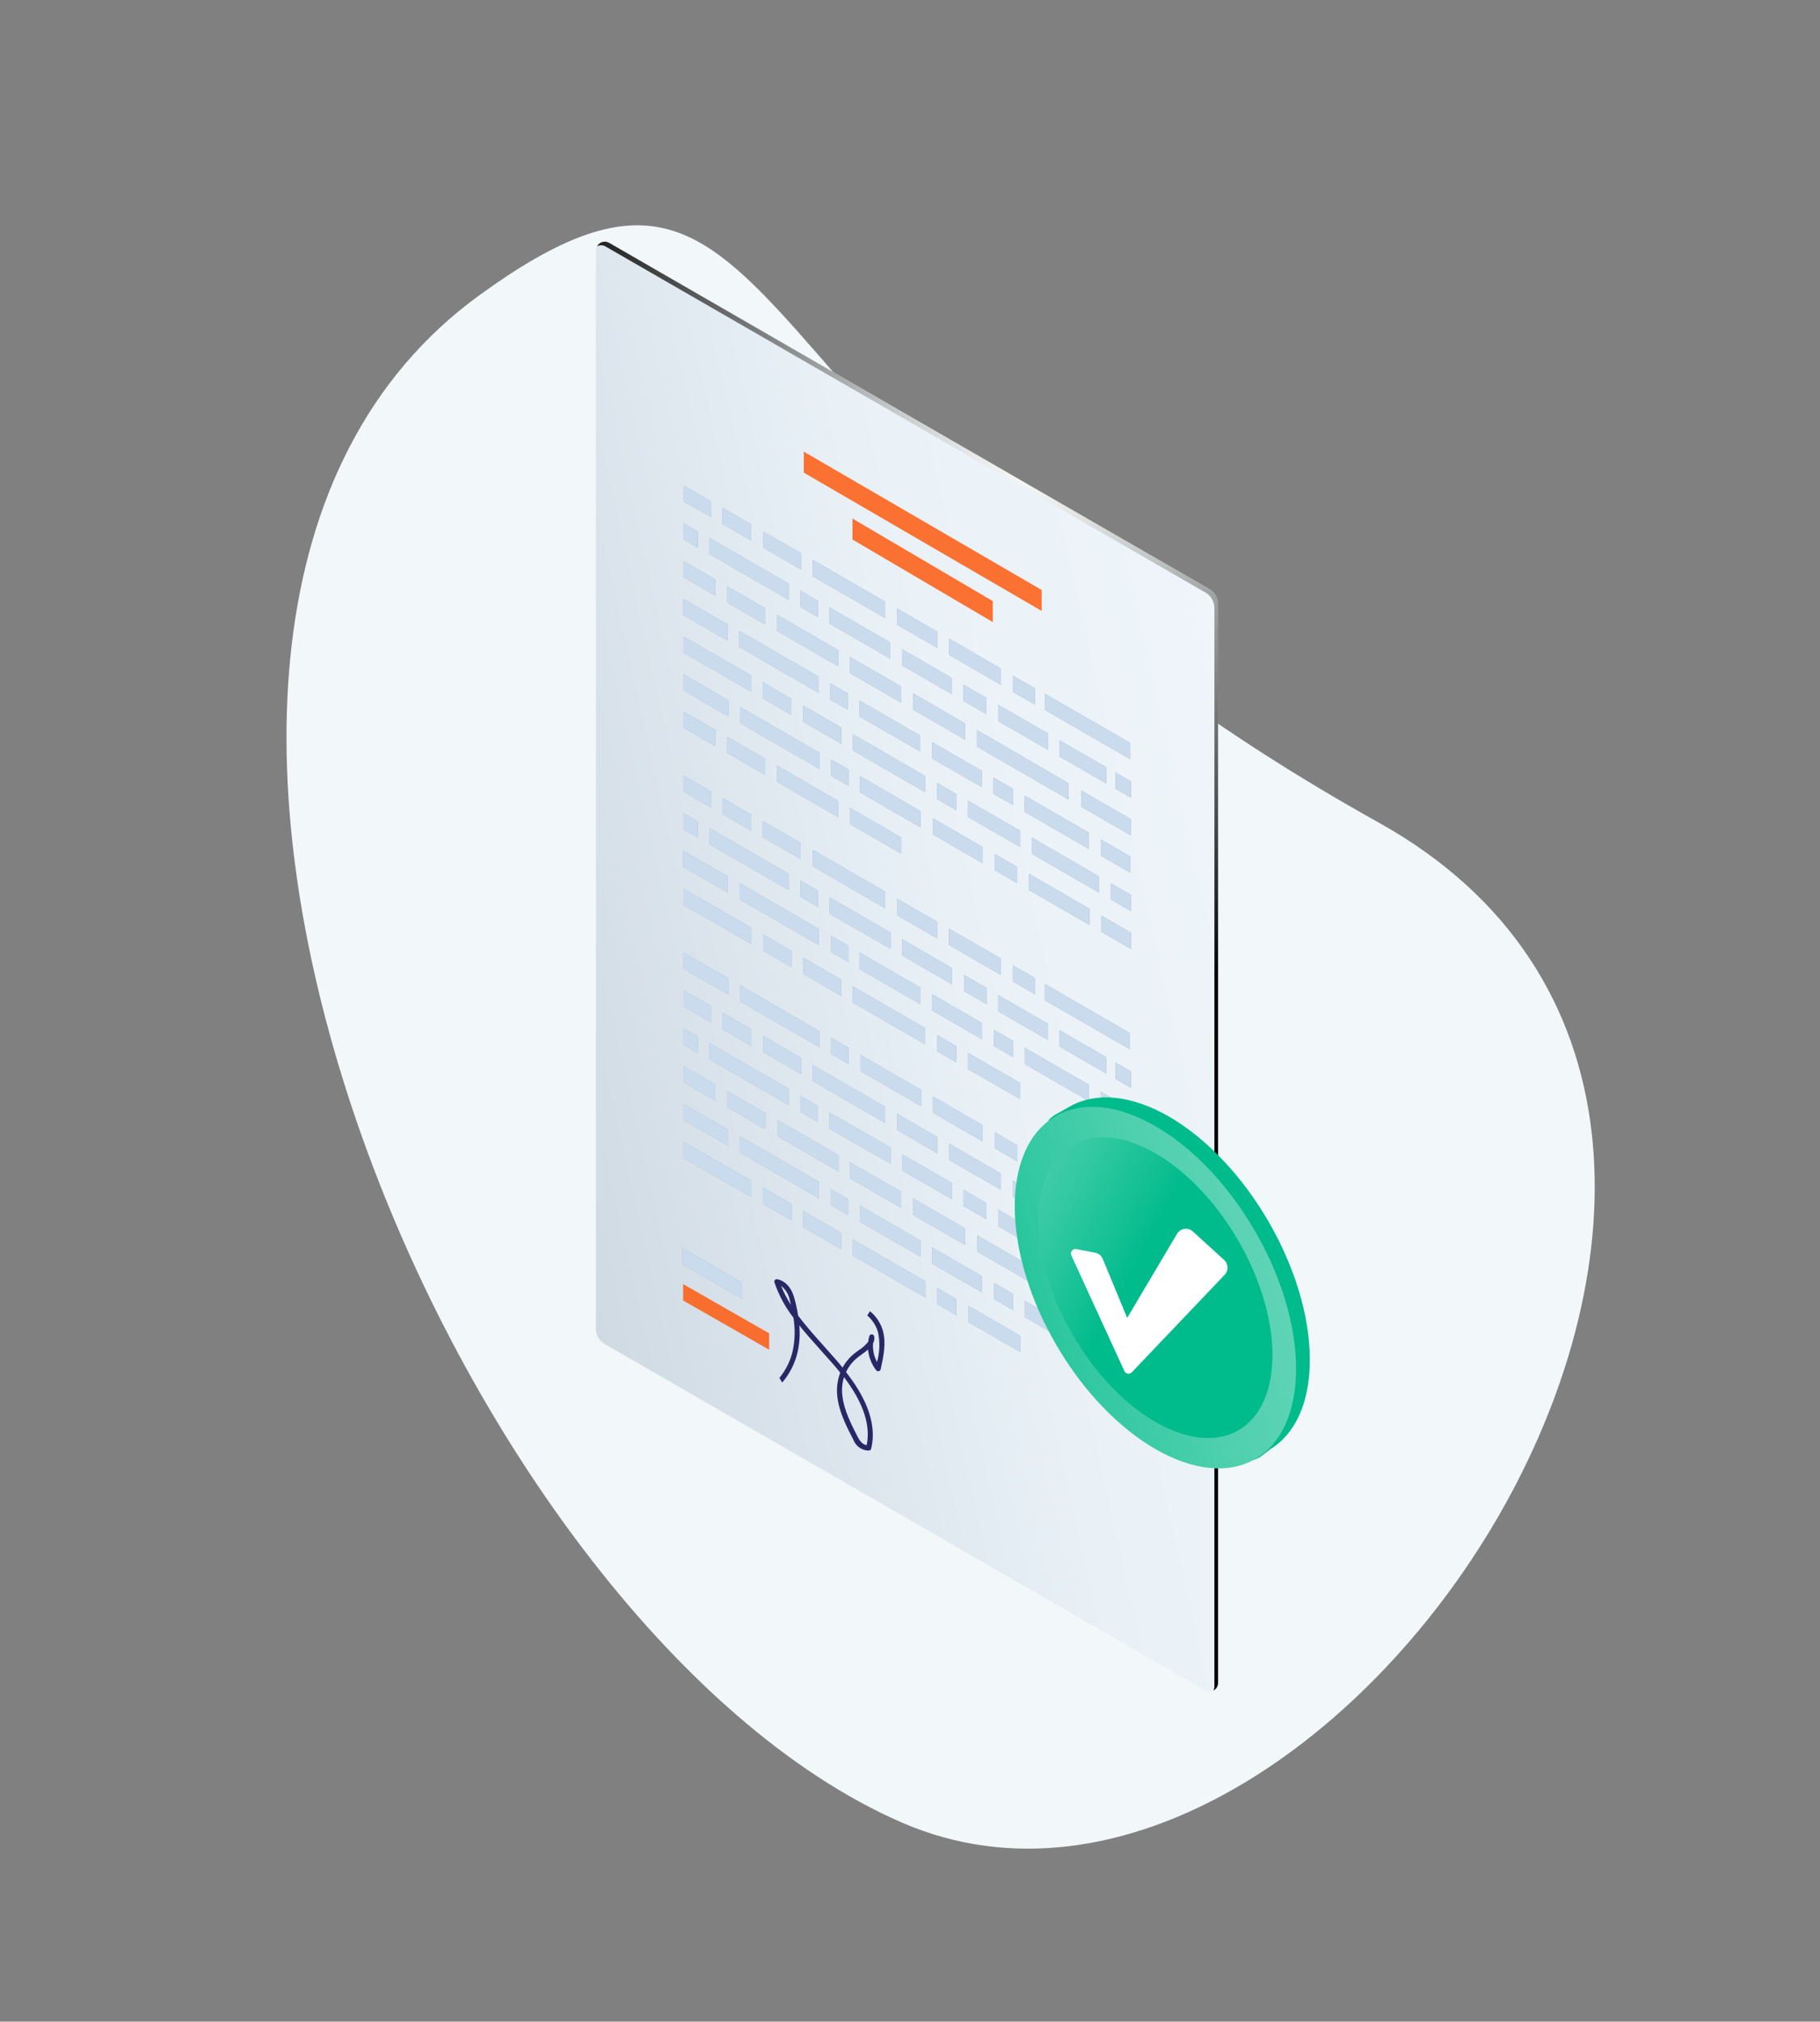 <?xml version="1.0" encoding="UTF-8"?> <svg xmlns="http://www.w3.org/2000/svg" width="226" height="251" viewBox="0 0 226 251" fill="none"><rect x="0" y="0" width="226" height="251" fill="#808080" stroke="none"/> <g clip-path="url(#clip0_6191_9504)"> <path d="M59.497 36.675C3.612 77.316 55.834 201.935 112.022 226.293C166.06 249.719 237.778 139.195 171.175 102.111C88.501 56.08 99.14 7.845 59.497 36.675Z" fill="#F2F7F9"></path> <path d="M150.135 73.123L75.613 30.141C75.448 30.047 75.261 29.999 75.072 30C74.882 30.002 74.696 30.053 74.533 30.149C74.369 30.245 74.234 30.383 74.14 30.548C74.047 30.713 73.998 30.899 74 31.089V164.951C73.999 165.341 74.101 165.724 74.295 166.062C74.49 166.4 74.77 166.681 75.108 166.876L149.636 209.858C149.8 209.952 149.985 210.001 150.173 210C150.361 209.999 150.546 209.949 150.709 209.854C150.872 209.76 151.007 209.624 151.1 209.46C151.194 209.297 151.243 209.112 151.242 208.924V75.048C151.243 74.658 151.142 74.275 150.947 73.937C150.753 73.599 150.472 73.318 150.135 73.123Z" fill="url(#paint0_linear_6191_9504)"></path> <path style="mix-blend-mode:color-dodge" d="M150.151 73.124L75.629 30.141C75.503 30.07 75.364 30.025 75.219 30.009C75.076 29.993 74.93 30.006 74.791 30.047C74.652 30.088 74.523 30.157 74.411 30.25C74.299 30.342 74.207 30.456 74.141 30.584C74.297 30.498 74.474 30.452 74.653 30.452C74.832 30.452 75.008 30.498 75.165 30.584L149.687 73.567C150.025 73.761 150.307 74.042 150.502 74.379C150.698 74.717 150.801 75.101 150.801 75.491V209.388C150.8 209.559 150.758 209.728 150.677 209.879C150.853 209.79 151 209.653 151.103 209.484C151.206 209.315 151.259 209.122 151.258 208.924V75.048C151.259 74.658 151.158 74.275 150.963 73.937C150.769 73.599 150.488 73.319 150.151 73.124Z" fill="url(#paint1_radial_6191_9504)"></path> <g style="mix-blend-mode:multiply"> <path d="M111.392 77.568L116.39 80.454V78.419L111.392 75.532V77.568ZM124.303 83.009L117.851 79.277V81.313L124.303 85.044V83.009ZM121.305 92.7L132.672 99.263V97.228L121.305 90.624V92.7ZM123.943 87.495V89.53L130.125 93.095V91.039L123.943 87.495ZM137.386 95.255L131.578 91.904V93.939L137.386 97.29V95.255ZM93.303 83.867L84.879 79.021V81.056L93.303 85.902V83.867ZM88.838 71.933L84.872 69.648V71.676L88.838 73.968V71.933ZM90.382 77.526L84.844 74.342V76.377L90.382 79.561V77.526ZM86.658 65.979L84.872 64.948V66.983L86.658 68.014V65.979ZM88.291 62.227L84.872 60.254V62.241L88.291 64.214V62.227ZM128.519 85.452L125.75 83.86V85.895L128.519 87.488V85.452ZM94.75 67.994L99.478 70.721V68.686L94.75 65.958V67.994ZM99.388 75.366L101.569 76.626V74.591L99.388 73.317V75.366ZM100.932 71.559L109.931 76.758V74.702L100.932 69.503V71.559ZM95.02 75.505L90.292 72.777V74.812L95.02 77.54V75.505ZM102.995 77.429L110.547 81.79V79.755L102.995 75.394V77.429ZM98.267 86.754L94.722 84.677V86.712L98.267 88.789V86.754ZM101.631 83.985L91.808 78.315V80.35L101.631 86.02V83.985ZM105.909 93.185L114.909 98.384V96.349L105.909 91.15V93.185ZM127.231 100.8L135.192 105.396V103.361L127.231 98.764V100.8ZM128.096 105.992L136.466 110.838V108.802L128.096 103.956V105.992ZM105.542 83.583L111.911 87.259V85.224L105.542 81.548V83.583ZM115.726 94.161L121.914 97.726V95.691L115.726 92.126V94.161ZM106.726 88.962L114.272 93.317V91.316L106.726 86.962V88.962ZM112.001 82.614L118.183 86.186V84.151L112.001 80.579V82.614ZM116.362 97.186V99.221L118.73 100.606V98.571L116.362 97.186ZM89.717 63.023V65.052L93.269 67.128V65.079L89.717 63.023ZM104.089 80.71L96.474 76.294V78.329L104.089 82.746V80.71ZM120.184 101.43L126.67 105.161V103.126L120.211 99.401L120.184 101.43ZM122.454 86.615L119.637 84.989V87.024L122.454 88.651V86.615ZM123.368 96.535V98.571L125.777 99.955V97.92L123.368 96.535ZM105.272 86.082L103.085 84.822V86.858L105.272 88.118V86.082ZM113.379 88.111L119.838 91.842V89.807L113.379 86.075V88.111ZM138.522 95.899V97.934L140.432 99.034V96.999L138.522 95.899ZM134.25 100.163L140.432 103.735V101.7L134.25 98.128V100.163ZM137.933 111.682L140.432 113.122V111.087L137.933 109.647V111.682ZM140.377 106.338L136.694 104.213V106.248L140.377 108.373V106.338ZM140.328 92.223L129.737 86.11V88.145L140.328 94.258V92.223ZM88.111 68.817L97.934 74.487V72.452L88.111 66.782V68.817ZM99.748 89.627L104.476 92.361V90.326L99.748 87.591V89.627ZM127.259 132.118L135.22 136.714V134.679L127.259 130.082V132.118ZM126.67 134.437L120.211 130.712V132.748L126.67 136.472V134.437ZM115.85 103.617L122.032 107.189V105.161L115.85 101.589V103.617ZM100.918 107.549L109.918 112.776V110.699L100.918 105.5V107.549ZM123.929 125.548L130.111 129.12V127.085L123.929 123.513V125.548ZM117.837 117.331L124.289 121.062V119.006L117.837 115.282V117.331ZM105.556 102.33L111.925 106.006V103.97L105.556 100.294V102.33ZM106.74 120.328L114.286 124.69V122.606L106.74 118.245V120.328ZM111.378 113.634L116.376 116.521V114.437L111.378 111.551V113.634ZM110.61 115.773L102.995 111.391V113.468L110.61 117.809V115.773ZM119.699 123.056L122.517 124.69V122.654L119.699 121.028V123.056ZM123.43 129.889L125.84 131.273V129.238L123.43 127.853V129.889ZM91.919 89.807L101.749 95.469V93.434L91.919 87.772V89.807ZM135.296 112.817L127.743 108.463V110.491L135.296 114.853V112.817ZM118.744 131.91V129.875L116.376 128.49V130.525L118.744 131.91ZM101.555 110.574L99.388 109.315V111.35L101.569 112.61L101.555 110.574ZM105.376 95.546L103.196 94.286V96.321L105.376 97.581V95.546ZM125.743 121.851L128.512 123.451V121.415L125.743 119.816V121.851ZM99.437 104.642L94.709 101.914V103.95L99.437 106.677V104.642ZM114.348 100.717L106.802 96.356V98.391L114.348 102.752V100.717ZM114.895 127.639L105.896 122.44V124.475L114.895 129.674V127.639ZM118.225 120.183L112.043 116.611V118.646L118.225 122.218V120.183ZM121.956 127.016L115.767 123.444V125.479L121.956 129.051V127.016ZM105.342 117.407L103.154 116.147V118.182L105.342 119.442V117.407ZM96.474 97.062L104.089 101.471V99.436L96.474 95.026V97.062ZM99.748 120.931L104.476 123.665V121.63L99.748 118.895V120.931ZM126.303 107.619L123.486 105.992V108.027L126.303 109.654V107.619ZM88.291 98.238L84.872 96.259V98.294L88.291 100.274V98.238ZM88.838 90.624L84.872 88.332V90.367L88.838 92.659V90.624ZM86.658 101.97L84.872 100.945V102.98L86.658 104.005V101.97ZM89.745 101.097L93.296 103.174V101.139L89.745 99.062V101.097ZM90.382 108.802L84.844 105.618V107.653L90.382 110.838V108.802ZM136.673 137.559L140.356 139.691V137.656L136.673 135.524V137.559ZM131.578 129.944L137.386 133.301V131.259L131.578 127.902V129.944ZM140.308 128.255L129.716 122.135V124.17L140.308 130.29V128.255ZM90.465 86.941L84.872 83.701V85.729L90.472 88.969L90.465 86.941ZM138.529 133.959L140.439 135.067V133.031L138.529 131.924V133.959ZM95.013 94.189L90.285 91.461V93.496L95.013 96.224V94.189ZM136.756 115.697L140.439 117.829V115.794L136.756 113.662V115.697ZM98.288 118.065L94.743 115.988V118.023L98.288 120.1V118.065ZM88.111 104.843L97.934 110.512V108.477L88.111 102.807V104.843ZM101.659 115.303L91.836 109.633V111.668L101.659 117.338V115.303ZM93.303 115.171L84.879 110.325V112.361L93.303 117.206V115.171ZM86.658 128.698L84.872 127.666V129.702L86.658 130.733V128.698ZM99.748 152.38L104.476 155.108V153.072L99.748 150.345V152.38ZM84.872 143.789L93.296 148.635V146.6L84.872 141.754V143.789ZM90.41 140.238L84.872 137.053V139.082L90.41 142.266V140.238ZM103.14 149.625L105.328 150.885V148.85L103.14 147.59V149.625ZM88.866 134.651L84.899 132.36V134.395L88.866 136.687V134.651ZM94.75 149.466L98.294 151.508V149.466L94.75 147.423V149.466ZM136.673 168.974L140.356 171.099V169.057L136.673 166.931V168.974ZM84.754 156.977L92.21 161.296V159.268L84.754 154.941V156.977ZM138.536 160.659L140.446 161.76V159.725L138.536 158.624V160.659ZM127.259 163.539L135.22 168.129V166.08L127.259 161.49V163.539ZM125.84 162.688V160.653L123.43 159.268V161.303L125.84 162.688ZM136.798 150.227L140.481 152.352V150.317L136.798 148.192V150.227ZM132.707 159.919L121.34 153.356V155.391L132.707 161.954V159.919ZM120.246 164.148L126.705 167.88V165.844L120.246 162.113V164.148ZM99.513 131.363L94.785 128.594V130.629L99.513 133.398V131.363ZM116.39 161.926L118.758 163.311V161.276L116.39 159.891V161.926ZM109.918 137.406L100.918 132.208V134.236L109.918 139.435V137.406ZM105.916 155.917L114.916 161.109V159.074L105.916 153.882V155.917ZM121.921 158.423L115.733 154.851V156.887L121.921 160.459V158.423ZM111.918 147.95L105.549 144.281V146.309L111.918 149.985V147.95ZM101.534 137.268L99.354 136.008V138.043L101.534 139.303V137.268ZM134.23 162.882L140.412 166.454V164.418L134.23 160.846V162.882ZM116.39 141.159L111.392 138.272V140.307L116.39 143.194V141.159ZM114.39 135.309L106.844 130.955V132.99L114.39 137.344V135.309ZM110.61 142.467L102.995 138.113V140.148L110.61 144.502V142.467ZM125.791 148.58L128.56 150.172V148.136L125.791 146.544V148.58ZM104.151 143.436L96.536 139.026V141.062L104.151 145.471V143.436ZM135.31 147.389L127.757 143.028V145.063L135.31 149.424V147.389ZM89.745 127.812L93.296 129.889V127.798L89.745 125.721V127.812ZM101.659 146.697L91.836 141.027V143.062L101.659 148.773V146.697ZM91.919 124.35L101.735 130.02V128.006L91.919 122.315V124.35ZM130.111 153.758L123.943 150.158V152.235L130.125 155.807L130.111 153.758ZM88.111 131.536L97.934 137.206V135.17L88.111 129.501V131.536ZM95.034 138.189L90.306 135.42V137.455L95.034 140.224V138.189ZM88.305 124.911L84.885 122.931V124.967L88.305 126.946V124.911ZM137.4 157.953L131.592 154.595V156.631L137.4 159.988V157.953ZM140.322 154.941L129.73 148.829V150.85L140.322 156.97V154.941ZM105.39 130.082L103.21 128.822V130.858L105.39 132.118V130.082ZM90.472 121.471L84.872 118.238V120.273L90.472 123.506V121.471ZM124.303 145.7L117.851 141.975V144.011L124.303 147.735V145.7ZM126.303 144.198V142.162L123.486 140.535V142.543L126.303 144.198ZM122.482 149.348L119.665 147.721V149.756L122.482 151.383V149.348ZM122.032 139.691L115.85 136.126V138.161L122.032 141.726V139.691ZM118.225 146.877L112.043 143.311V145.347L118.225 148.912V146.877ZM119.865 152.519L113.379 148.773V150.85L119.838 154.575L119.865 152.519ZM106.768 151.688L114.313 156.049V154.014L106.768 149.653V151.688Z" fill="#A1AFBD"></path> <path d="M111.392 77.568L116.39 80.454V78.419L111.392 75.532V77.568ZM124.303 83.009L117.851 79.277V81.313L124.303 85.044V83.009ZM121.305 92.7L132.672 99.263V97.228L121.305 90.624V92.7ZM123.943 87.495V89.53L130.125 93.095V91.039L123.943 87.495ZM137.386 95.255L131.578 91.904V93.939L137.386 97.29V95.255ZM93.303 83.867L84.879 79.021V81.056L93.303 85.902V83.867ZM88.838 71.933L84.872 69.648V71.676L88.838 73.968V71.933ZM90.382 77.526L84.844 74.342V76.377L90.382 79.561V77.526ZM86.658 65.979L84.872 64.948V66.983L86.658 68.014V65.979ZM88.291 62.227L84.872 60.254V62.241L88.291 64.214V62.227ZM128.519 85.452L125.75 83.86V85.895L128.519 87.488V85.452ZM94.75 67.994L99.478 70.721V68.686L94.75 65.958V67.994ZM99.388 75.366L101.569 76.626V74.591L99.388 73.317V75.366ZM100.932 71.559L109.931 76.758V74.702L100.932 69.503V71.559ZM95.02 75.505L90.292 72.777V74.812L95.02 77.54V75.505ZM102.995 77.429L110.547 81.79V79.755L102.995 75.394V77.429ZM98.267 86.754L94.722 84.677V86.712L98.267 88.789V86.754ZM101.631 83.985L91.808 78.315V80.35L101.631 86.02V83.985ZM105.909 93.185L114.909 98.384V96.349L105.909 91.15V93.185ZM127.231 100.8L135.192 105.396V103.361L127.231 98.764V100.8ZM128.096 105.992L136.466 110.838V108.802L128.096 103.956V105.992ZM105.542 83.583L111.911 87.259V85.224L105.542 81.548V83.583ZM115.726 94.161L121.914 97.726V95.691L115.726 92.126V94.161ZM106.726 88.962L114.272 93.317V91.316L106.726 86.962V88.962ZM112.001 82.614L118.183 86.186V84.151L112.001 80.579V82.614ZM116.362 97.186V99.221L118.73 100.606V98.571L116.362 97.186ZM89.717 63.023V65.052L93.269 67.128V65.079L89.717 63.023ZM104.089 80.71L96.474 76.294V78.329L104.089 82.746V80.71ZM120.184 101.43L126.67 105.161V103.126L120.211 99.401L120.184 101.43ZM122.454 86.615L119.637 84.989V87.024L122.454 88.651V86.615ZM123.368 96.535V98.571L125.777 99.955V97.92L123.368 96.535ZM105.272 86.082L103.085 84.822V86.858L105.272 88.118V86.082ZM113.379 88.111L119.838 91.842V89.807L113.379 86.075V88.111ZM138.522 95.899V97.934L140.432 99.034V96.999L138.522 95.899ZM134.25 100.163L140.432 103.735V101.7L134.25 98.128V100.163ZM137.933 111.682L140.432 113.122V111.087L137.933 109.647V111.682ZM140.377 106.338L136.694 104.213V106.248L140.377 108.373V106.338ZM140.328 92.223L129.737 86.11V88.145L140.328 94.258V92.223ZM88.111 68.817L97.934 74.487V72.452L88.111 66.782V68.817ZM99.748 89.627L104.476 92.361V90.326L99.748 87.591V89.627ZM127.259 132.118L135.22 136.714V134.679L127.259 130.082V132.118ZM126.67 134.437L120.211 130.712V132.748L126.67 136.472V134.437ZM115.85 103.617L122.032 107.189V105.161L115.85 101.589V103.617ZM100.918 107.549L109.918 112.776V110.699L100.918 105.5V107.549ZM123.929 125.548L130.111 129.12V127.085L123.929 123.513V125.548ZM117.837 117.331L124.289 121.062V119.006L117.837 115.282V117.331ZM105.556 102.33L111.925 106.006V103.97L105.556 100.294V102.33ZM106.74 120.328L114.286 124.69V122.606L106.74 118.245V120.328ZM111.378 113.634L116.376 116.521V114.437L111.378 111.551V113.634ZM110.61 115.773L102.995 111.391V113.468L110.61 117.809V115.773ZM119.699 123.056L122.517 124.69V122.654L119.699 121.028V123.056ZM123.43 129.889L125.84 131.273V129.238L123.43 127.853V129.889ZM91.919 89.807L101.749 95.469V93.434L91.919 87.772V89.807ZM135.296 112.817L127.743 108.463V110.491L135.296 114.853V112.817ZM118.744 131.91V129.875L116.376 128.49V130.525L118.744 131.91ZM101.555 110.574L99.388 109.315V111.35L101.569 112.61L101.555 110.574ZM105.376 95.546L103.196 94.286V96.321L105.376 97.581V95.546ZM125.743 121.851L128.512 123.451V121.415L125.743 119.816V121.851ZM99.437 104.642L94.709 101.914V103.95L99.437 106.677V104.642ZM114.348 100.717L106.802 96.356V98.391L114.348 102.752V100.717ZM114.895 127.639L105.896 122.44V124.475L114.895 129.674V127.639ZM118.225 120.183L112.043 116.611V118.646L118.225 122.218V120.183ZM121.956 127.016L115.767 123.444V125.479L121.956 129.051V127.016ZM105.342 117.407L103.154 116.147V118.182L105.342 119.442V117.407ZM96.474 97.062L104.089 101.471V99.436L96.474 95.026V97.062ZM99.748 120.931L104.476 123.665V121.63L99.748 118.895V120.931ZM126.303 107.619L123.486 105.992V108.027L126.303 109.654V107.619ZM88.291 98.238L84.872 96.259V98.294L88.291 100.274V98.238ZM88.838 90.624L84.872 88.332V90.367L88.838 92.659V90.624ZM86.658 101.97L84.872 100.945V102.98L86.658 104.005V101.97ZM89.745 101.097L93.296 103.174V101.139L89.745 99.062V101.097ZM90.382 108.802L84.844 105.618V107.653L90.382 110.838V108.802ZM136.673 137.559L140.356 139.691V137.656L136.673 135.524V137.559ZM131.578 129.944L137.386 133.301V131.259L131.578 127.902V129.944ZM140.308 128.255L129.716 122.135V124.17L140.308 130.29V128.255ZM90.465 86.941L84.872 83.701V85.729L90.472 88.969L90.465 86.941ZM138.529 133.959L140.439 135.067V133.031L138.529 131.924V133.959ZM95.013 94.189L90.285 91.461V93.496L95.013 96.224V94.189ZM136.756 115.697L140.439 117.829V115.794L136.756 113.662V115.697ZM98.288 118.065L94.743 115.988V118.023L98.288 120.1V118.065ZM88.111 104.843L97.934 110.512V108.477L88.111 102.807V104.843ZM101.659 115.303L91.836 109.633V111.668L101.659 117.338V115.303ZM93.303 115.171L84.879 110.325V112.361L93.303 117.206V115.171ZM86.658 128.698L84.872 127.666V129.702L86.658 130.733V128.698ZM99.748 152.38L104.476 155.108V153.072L99.748 150.345V152.38ZM84.872 143.789L93.296 148.635V146.6L84.872 141.754V143.789ZM90.41 140.238L84.872 137.053V139.082L90.41 142.266V140.238ZM103.14 149.625L105.328 150.885V148.85L103.14 147.59V149.625ZM88.866 134.651L84.899 132.36V134.395L88.866 136.687V134.651ZM94.75 149.466L98.294 151.508V149.466L94.75 147.423V149.466ZM136.673 168.974L140.356 171.099V169.057L136.673 166.931V168.974ZM84.754 156.977L92.21 161.296V159.268L84.754 154.941V156.977ZM138.536 160.659L140.446 161.76V159.725L138.536 158.624V160.659ZM127.259 163.539L135.22 168.129V166.08L127.259 161.49V163.539ZM125.84 162.688V160.653L123.43 159.268V161.303L125.84 162.688ZM136.798 150.227L140.481 152.352V150.317L136.798 148.192V150.227ZM132.707 159.919L121.34 153.356V155.391L132.707 161.954V159.919ZM120.246 164.148L126.705 167.88V165.844L120.246 162.113V164.148ZM99.513 131.363L94.785 128.594V130.629L99.513 133.398V131.363ZM116.39 161.926L118.758 163.311V161.276L116.39 159.891V161.926ZM109.918 137.406L100.918 132.208V134.236L109.918 139.435V137.406ZM105.916 155.917L114.916 161.109V159.074L105.916 153.882V155.917ZM121.921 158.423L115.733 154.851V156.887L121.921 160.459V158.423ZM111.918 147.95L105.549 144.281V146.309L111.918 149.985V147.95ZM101.534 137.268L99.354 136.008V138.043L101.534 139.303V137.268ZM134.23 162.882L140.412 166.454V164.418L134.23 160.846V162.882ZM116.39 141.159L111.392 138.272V140.307L116.39 143.194V141.159ZM114.39 135.309L106.844 130.955V132.99L114.39 137.344V135.309ZM110.61 142.467L102.995 138.113V140.148L110.61 144.502V142.467ZM125.791 148.58L128.56 150.172V148.136L125.791 146.544V148.58ZM104.151 143.436L96.536 139.026V141.062L104.151 145.471V143.436ZM135.31 147.389L127.757 143.028V145.063L135.31 149.424V147.389ZM89.745 127.812L93.296 129.889V127.798L89.745 125.721V127.812ZM101.659 146.697L91.836 141.027V143.062L101.659 148.773V146.697ZM91.919 124.35L101.735 130.02V128.006L91.919 122.315V124.35ZM130.111 153.758L123.943 150.158V152.235L130.125 155.807L130.111 153.758ZM88.111 131.536L97.934 137.206V135.17L88.111 129.501V131.536ZM95.034 138.189L90.306 135.42V137.455L95.034 140.224V138.189ZM88.305 124.911L84.885 122.931V124.967L88.305 126.946V124.911ZM137.4 157.953L131.592 154.595V156.631L137.4 159.988V157.953ZM140.322 154.941L129.73 148.829V150.85L140.322 156.97V154.941ZM105.39 130.082L103.21 128.822V130.858L105.39 132.118V130.082ZM90.472 121.471L84.872 118.238V120.273L90.472 123.506V121.471ZM124.303 145.7L117.851 141.975V144.011L124.303 147.735V145.7ZM126.303 144.198V142.162L123.486 140.535V142.543L126.303 144.198ZM122.482 149.348L119.665 147.721V149.756L122.482 151.383V149.348ZM122.032 139.691L115.85 136.126V138.161L122.032 141.726V139.691ZM118.225 146.877L112.043 143.311V145.347L118.225 148.912V146.877ZM119.865 152.519L113.379 148.773V150.85L119.838 154.575L119.865 152.519ZM106.768 151.688L114.313 156.049V154.014L106.768 149.653V151.688Z" fill="#C9DBEC"></path> </g> <path d="M109.632 165.214C109.357 164.261 108.796 163.415 108.026 162.791L107.7 163.324C108.333 163.875 108.794 164.596 109.03 165.401C109.289 166.625 109.246 167.894 108.905 169.098C108.518 168.387 108.347 167.578 108.413 166.772C108.557 166.515 108.606 166.216 108.552 165.927C108.539 165.858 108.504 165.795 108.451 165.748C108.398 165.702 108.331 165.675 108.261 165.671C108.19 165.663 108.118 165.682 108.061 165.724C108.003 165.766 107.963 165.829 107.95 165.899C107.882 166.125 107.835 166.357 107.811 166.592C107.478 167.002 107.081 167.355 106.634 167.637C106.475 167.748 106.323 167.865 106.177 167.976C105.542 168.468 105.014 169.086 104.627 169.79C104.378 169.478 104.121 169.181 103.879 168.897C103.367 168.308 102.841 167.72 102.315 167.132C101.207 165.899 100.086 164.646 99.109 163.345C99.002 162.666 98.859 161.994 98.68 161.331C98.542 160.804 98.12 159.198 96.534 158.818C96.479 158.808 96.423 158.812 96.37 158.829C96.317 158.846 96.269 158.875 96.23 158.915C96.194 158.956 96.17 159.005 96.159 159.059C96.148 159.112 96.151 159.167 96.167 159.219C96.705 160.797 97.5 162.276 98.521 163.594C98.746 164.927 98.725 166.291 98.459 167.616C98.183 168.887 97.609 170.073 96.784 171.078L97.13 171.652C98.09 170.534 98.756 169.195 99.068 167.755C99.29 166.704 99.353 165.626 99.255 164.556C100.079 165.581 100.965 166.571 101.844 167.554C102.37 168.142 102.896 168.724 103.408 169.312C103.706 169.665 104.024 170.005 104.336 170.434C103.98 171.373 103.856 172.385 103.976 173.383C104.184 175.286 105.098 177.066 105.984 178.789C106.124 179.143 106.359 179.452 106.663 179.682C106.967 179.911 107.328 180.053 107.707 180.091C107.776 180.098 107.846 180.098 107.915 180.091C107.978 180.084 108.037 180.057 108.084 180.015C108.131 179.973 108.164 179.917 108.178 179.855C109.023 176.394 107.084 172.933 105.056 170.351C105.403 169.62 105.918 168.982 106.558 168.488C106.697 168.378 106.849 168.274 107.001 168.163C107.264 167.969 107.541 167.769 107.79 167.554C107.874 168.489 108.225 169.381 108.801 170.122C108.837 170.17 108.885 170.207 108.941 170.228C108.997 170.249 109.057 170.253 109.116 170.241C109.174 170.228 109.228 170.2 109.27 170.158C109.312 170.116 109.342 170.063 109.355 170.005C109.687 168.475 110.075 166.813 109.632 165.214ZM96.991 159.641C97.563 160.09 97.95 160.733 98.078 161.448C98.126 161.642 98.175 161.829 98.216 162.016C97.734 161.265 97.323 160.47 96.991 159.641ZM107.624 179.419C107.084 179.364 106.717 178.81 106.537 178.457C105.679 176.782 104.793 175.058 104.599 173.265C104.507 172.496 104.575 171.715 104.8 170.974C106.6 173.362 108.247 176.387 107.624 179.419Z" fill="#282866"></path> <g style="mix-blend-mode:multiply" opacity="0.8"> <path d="M95.51 165.54L84.828 159.428V161.463L95.51 167.576V165.54Z" fill="#FF5100"></path> </g> <g style="mix-blend-mode:multiply" opacity="0.8"> <path d="M129.347 73.248L99.809 56.073V58.676L129.347 75.851V73.248Z" fill="#FF5100"></path> </g> <g style="mix-blend-mode:multiply" opacity="0.8"> <path d="M123.28 74.631L105.855 64.379V66.982L123.28 77.234V74.631Z" fill="#FF5100"></path> </g> <g clip-path="url(#clip1_6191_9504)"> <path d="M162.649 168.831C162.649 174.239 160.782 178.067 157.751 179.92C157.658 179.978 156.573 180.839 156.48 180.89C153.327 182.656 155.345 178.649 150.548 175.862C140.903 170.289 133.082 156.802 133.082 145.698C133.082 140.226 128.018 140.183 131.121 138.351L132.988 137.296C136.134 135.593 140.436 135.909 145.197 138.646C154.828 144.269 162.649 157.735 162.649 168.831Z" fill="#00BB8B"></path> <path d="M155.903 181.123C162.683 177.159 162.615 164.428 155.751 152.686C148.887 140.944 137.826 134.638 131.046 138.602C124.266 142.565 124.334 155.297 131.198 167.039C138.062 178.781 149.123 185.086 155.903 181.123Z" fill="url(#paint2_linear_6191_9504)"></path> <path d="M153.815 177.552C159.455 174.255 159.397 163.662 153.686 153.893C147.975 144.124 138.773 138.877 133.134 142.173C127.494 145.47 127.552 156.063 133.263 165.832C138.974 175.602 148.175 180.849 153.815 177.552Z" fill="url(#paint3_linear_6191_9504)"></path> <path d="M133.038 155.868L139.624 170.232C139.663 170.314 139.721 170.386 139.793 170.441C139.866 170.496 139.951 170.533 140.041 170.548C140.13 170.563 140.222 170.555 140.309 170.527C140.395 170.498 140.473 170.448 140.536 170.383L152.078 158.267C152.196 158.143 152.288 157.998 152.349 157.838C152.41 157.678 152.438 157.508 152.432 157.338C152.426 157.167 152.386 156.999 152.314 156.844C152.242 156.689 152.14 156.55 152.013 156.435L148.128 152.895C147.987 152.766 147.82 152.67 147.637 152.614C147.455 152.558 147.262 152.543 147.073 152.572C146.885 152.6 146.705 152.67 146.547 152.777C146.388 152.884 146.256 153.025 146.16 153.189L139.969 163.625L136.931 156.299C136.851 156.102 136.723 155.929 136.559 155.794C136.395 155.66 136.199 155.569 135.99 155.531L133.656 155.078C133.554 155.057 133.448 155.065 133.35 155.101C133.253 155.137 133.167 155.2 133.103 155.282C133.039 155.364 132.999 155.462 132.987 155.566C132.976 155.669 132.994 155.774 133.038 155.868Z" fill="white"></path> </g> </g> <defs> <linearGradient id="paint0_linear_6191_9504" x1="-36.111" y1="153.342" x2="267.957" y2="85.182" gradientUnits="userSpaceOnUse"> <stop offset="0.05" stop-color="#A6B4C2"></stop> <stop offset="0.51" stop-color="#E9F1F7"></stop> <stop offset="1" stop-color="white"></stop> </linearGradient> <radialGradient id="paint1_radial_6191_9504" cx="0" cy="0" r="1" gradientUnits="userSpaceOnUse" gradientTransform="translate(128.621 56.253) scale(69.198)"> <stop stop-color="white"></stop> <stop offset="0.28" stop-color="#C2C6C7"></stop> <stop offset="1"></stop> </radialGradient> <linearGradient id="paint2_linear_6191_9504" x1="112.198" y1="169.232" x2="167.326" y2="152.728" gradientUnits="userSpaceOnUse"> <stop offset="0.04" stop-color="#00BB8B"></stop> <stop offset="0.11" stop-color="#0CBE91"></stop> <stop offset="0.38" stop-color="#33C9A2"></stop> <stop offset="0.62" stop-color="#4FD0AF"></stop> <stop offset="0.84" stop-color="#60D4B6"></stop> <stop offset="1" stop-color="#66D6B9"></stop> </linearGradient> <linearGradient id="paint3_linear_6191_9504" x1="141.881" y1="159" x2="111.121" y2="142.604" gradientUnits="userSpaceOnUse"> <stop offset="0.04" stop-color="#00BB8B"></stop> <stop offset="0.11" stop-color="#0CBE91"></stop> <stop offset="0.38" stop-color="#33C9A2"></stop> <stop offset="0.62" stop-color="#4FD0AF"></stop> <stop offset="0.84" stop-color="#60D4B6"></stop> <stop offset="1" stop-color="#66D6B9"></stop> </linearGradient> <clipPath id="clip0_6191_9504"> <rect width="224.826" height="250.066" fill="white" transform="translate(0.587 0.264)"></rect> </clipPath> <clipPath id="clip1_6191_9504"> <rect width="36.649" height="46" fill="white" transform="translate(126 136.297)"></rect> </clipPath> </defs> </svg> 